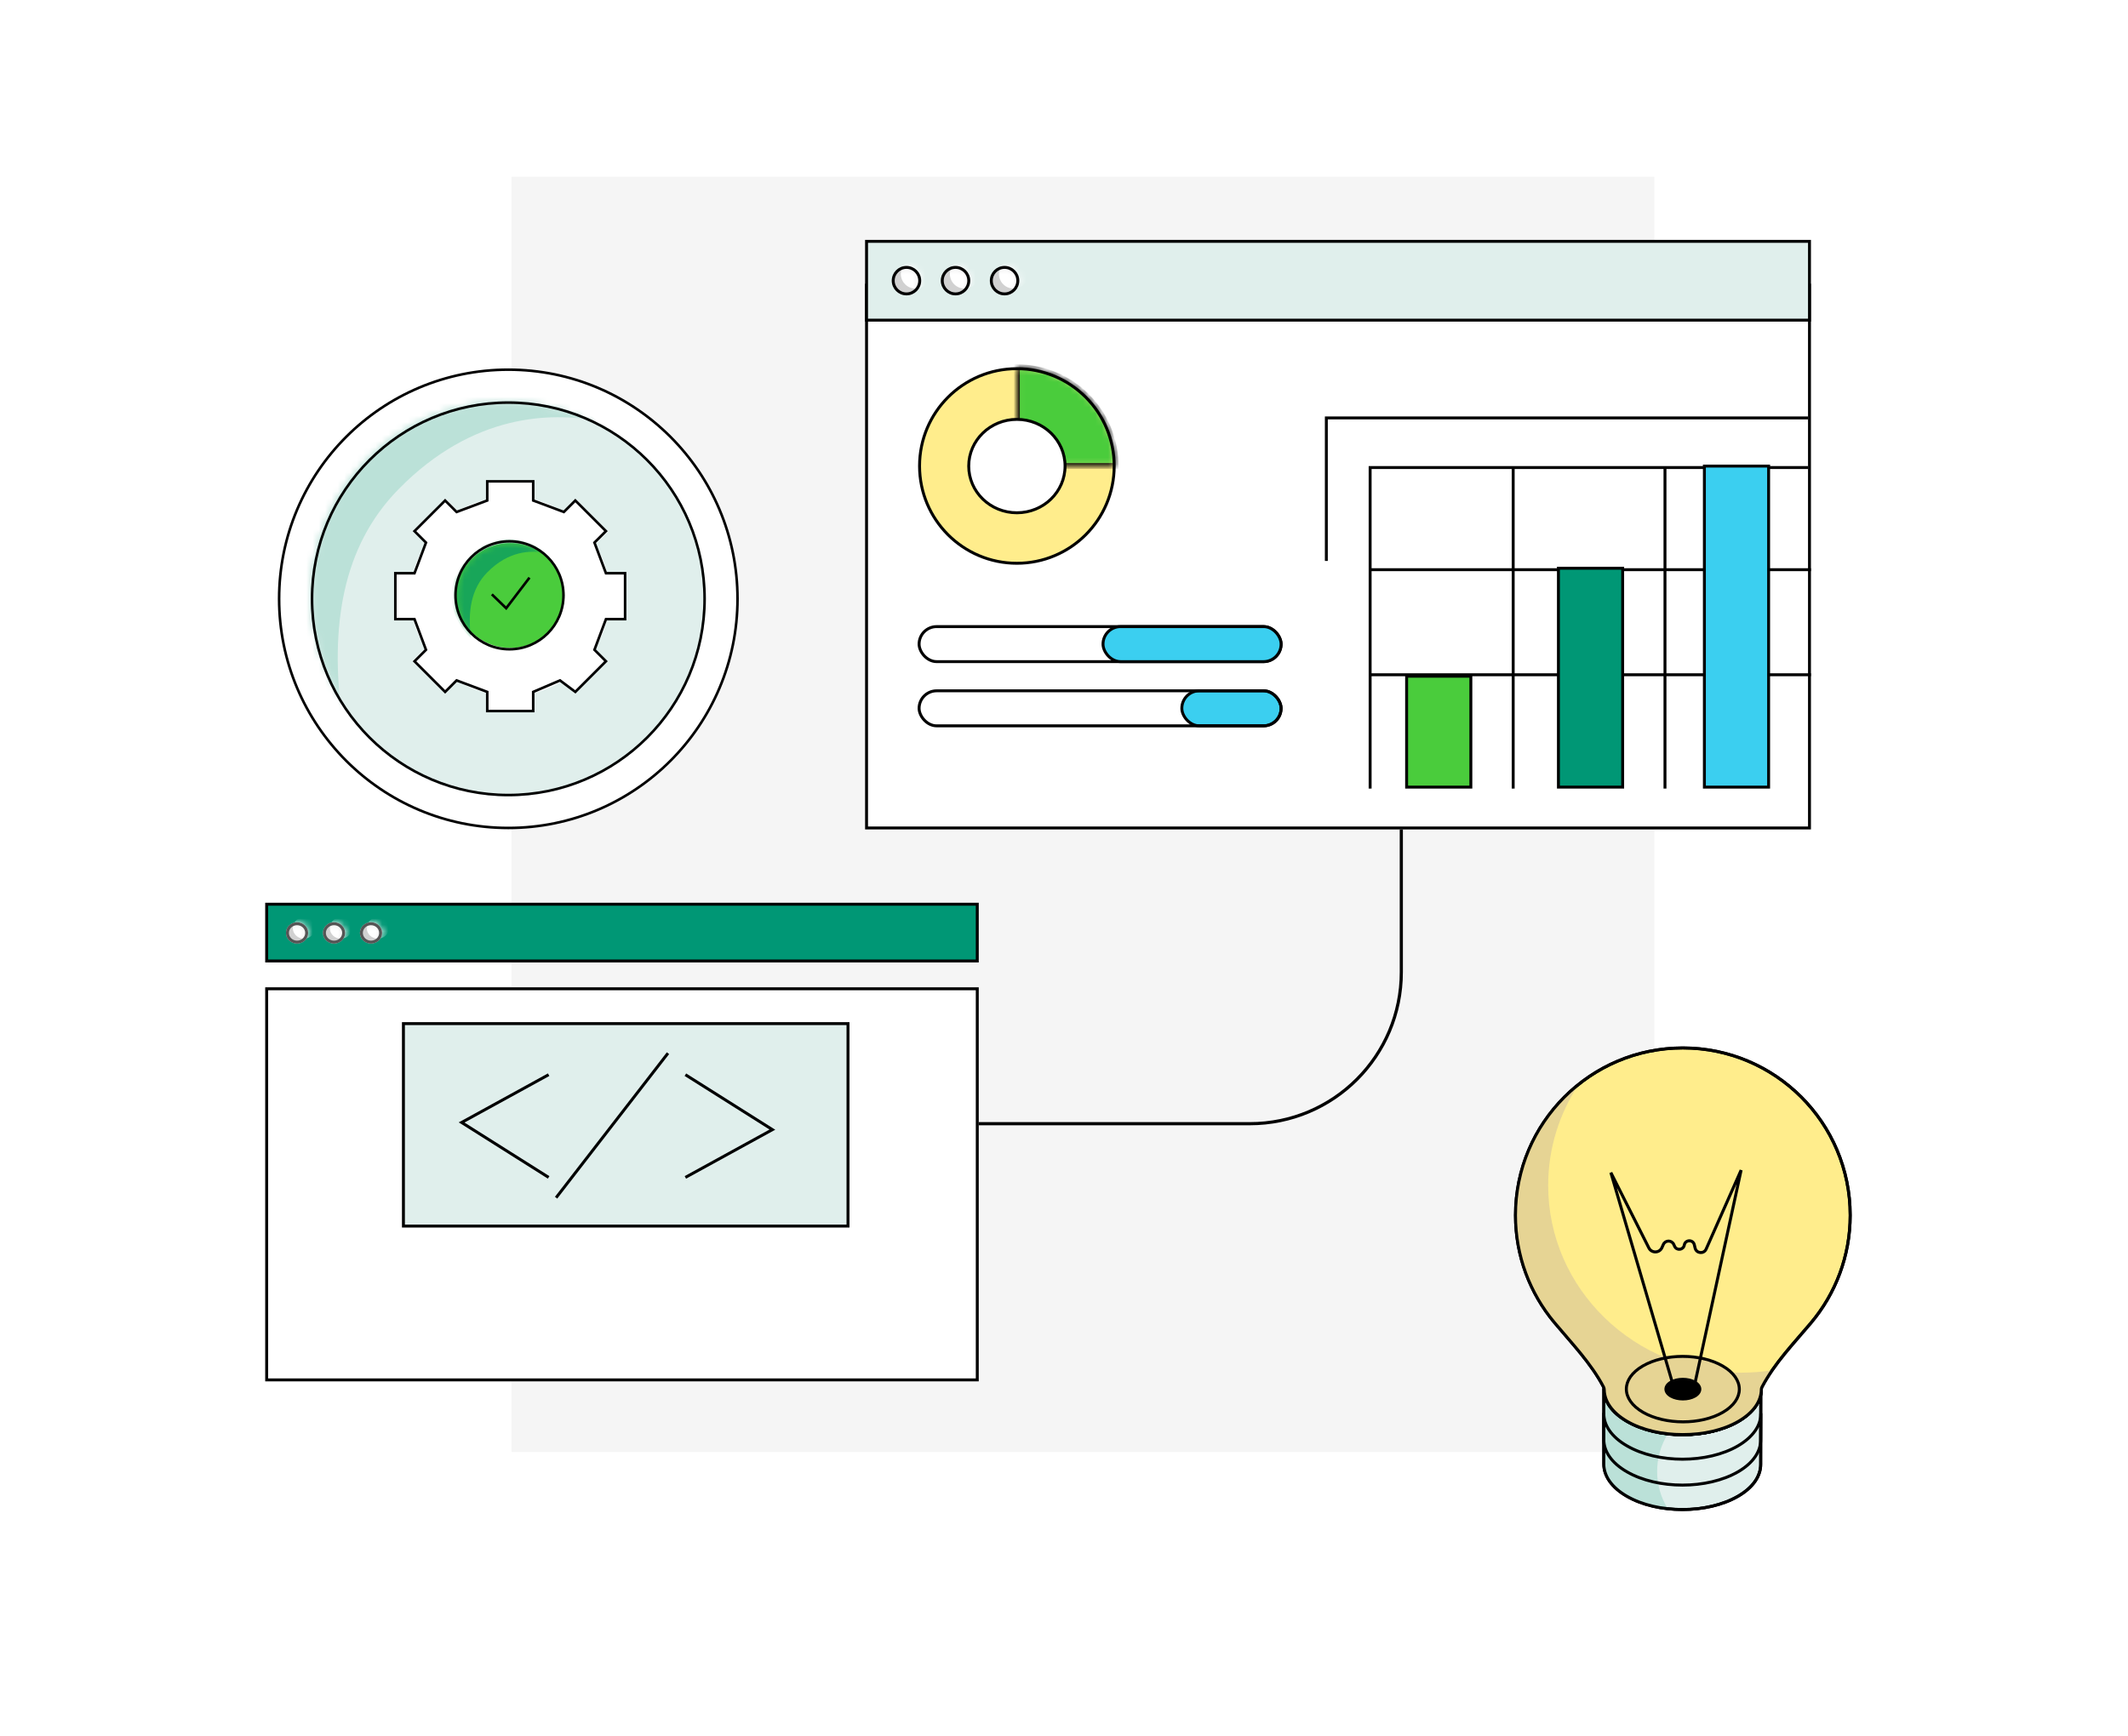<svg width="337" height="275" viewBox="0 0 337 275" fill="none" xmlns="http://www.w3.org/2000/svg"><rect width="337" height="274.353" fill="white"/><rect x="81" y="28" width="181" height="202" fill="#F5F5F5"/><path d="M116 178H197.919C211.173 178 221.919 167.255 221.919 154L221.919 105" stroke="black" stroke-width="0.5"/><g filter="url(#filter0_d_207_25924)"><rect x="42" y="143.379" width="113" height="62.421" fill="white"/><rect x="42.232" y="143.612" width="112.535" height="61.956" stroke="black" stroke-width="0.465"/></g><rect x="42.232" y="143.232" width="112.535" height="8.993" fill="#009775" stroke="black" stroke-width="0.465"/><ellipse cx="47.044" cy="147.781" rx="1.756" ry="1.688" fill="#D1D1D1"/><mask id="mask0_207_25924" style="mask-type:alpha" maskUnits="userSpaceOnUse" x="45" y="146" width="4" height="4"><path d="M48.568 147.781C48.568 148.575 47.894 149.236 47.044 149.236C46.193 149.236 45.52 148.575 45.52 147.781C45.52 146.986 46.193 146.325 47.044 146.325C47.894 146.325 48.568 146.986 48.568 147.781Z" fill="#D1D1D1" stroke="#555555" stroke-width="0.465"/></mask><g mask="url(#mask0_207_25924)"/><mask id="mask1_207_25924" style="mask-type:alpha" maskUnits="userSpaceOnUse" x="45" y="146" width="4" height="4"><path d="M48.568 147.781C48.568 148.575 47.894 149.236 47.044 149.236C46.193 149.236 45.52 148.575 45.52 147.781C45.52 146.986 46.193 146.325 47.044 146.325C47.894 146.325 48.568 146.986 48.568 147.781Z" fill="#D1D1D1" stroke="#555555" stroke-width="0.465"/></mask><g mask="url(#mask1_207_25924)"><path d="M49.881 147.002C49.881 147.934 49.094 148.689 48.125 148.689C47.155 148.689 46.368 147.934 46.368 147.002C46.368 146.07 47.155 145.314 48.125 145.314C49.094 145.314 49.881 146.07 49.881 147.002Z" fill="white"/></g><path d="M48.568 147.78C48.568 148.575 47.894 149.235 47.044 149.235C46.193 149.235 45.52 148.575 45.52 147.78C45.52 146.985 46.193 146.325 47.044 146.325C47.894 146.325 48.568 146.985 48.568 147.78Z" stroke="#555555" stroke-width="0.465"/><ellipse cx="52.898" cy="147.781" rx="1.756" ry="1.688" fill="#D1D1D1"/><mask id="mask2_207_25924" style="mask-type:alpha" maskUnits="userSpaceOnUse" x="51" y="146" width="4" height="4"><path d="M54.422 147.781C54.422 148.575 53.749 149.236 52.898 149.236C52.048 149.236 51.374 148.575 51.374 147.781C51.374 146.986 52.048 146.325 52.898 146.325C53.749 146.325 54.422 146.986 54.422 147.781Z" fill="#D1D1D1" stroke="#555555" stroke-width="0.465"/></mask><g mask="url(#mask2_207_25924)"/><mask id="mask3_207_25924" style="mask-type:alpha" maskUnits="userSpaceOnUse" x="51" y="146" width="4" height="4"><path d="M54.422 147.781C54.422 148.575 53.749 149.236 52.898 149.236C52.048 149.236 51.374 148.575 51.374 147.781C51.374 146.986 52.048 146.325 52.898 146.325C53.749 146.325 54.422 146.986 54.422 147.781Z" fill="#D1D1D1" stroke="#555555" stroke-width="0.465"/></mask><g mask="url(#mask3_207_25924)"><path d="M55.735 147.002C55.735 147.934 54.949 148.689 53.979 148.689C53.009 148.689 52.223 147.934 52.223 147.002C52.223 146.07 53.009 145.314 53.979 145.314C54.949 145.314 55.735 146.07 55.735 147.002Z" fill="white"/></g><path d="M54.422 147.78C54.422 148.575 53.749 149.235 52.898 149.235C52.048 149.235 51.374 148.575 51.374 147.78C51.374 146.985 52.048 146.325 52.898 146.325C53.749 146.325 54.422 146.985 54.422 147.78Z" stroke="#555555" stroke-width="0.465"/><ellipse cx="58.752" cy="147.781" rx="1.756" ry="1.688" fill="#D1D1D1"/><mask id="mask4_207_25924" style="mask-type:alpha" maskUnits="userSpaceOnUse" x="56" y="146" width="5" height="4"><path d="M60.276 147.781C60.276 148.575 59.603 149.236 58.752 149.236C57.902 149.236 57.228 148.575 57.228 147.781C57.228 146.986 57.902 146.325 58.752 146.325C59.603 146.325 60.276 146.986 60.276 147.781Z" fill="#D1D1D1" stroke="#555555" stroke-width="0.465"/></mask><g mask="url(#mask4_207_25924)"/><mask id="mask5_207_25924" style="mask-type:alpha" maskUnits="userSpaceOnUse" x="56" y="146" width="5" height="4"><path d="M60.276 147.781C60.276 148.575 59.603 149.236 58.752 149.236C57.902 149.236 57.228 148.575 57.228 147.781C57.228 146.986 57.902 146.325 58.752 146.325C59.603 146.325 60.276 146.986 60.276 147.781Z" fill="#D1D1D1" stroke="#555555" stroke-width="0.465"/></mask><g mask="url(#mask5_207_25924)"><path d="M61.59 147.002C61.59 147.934 60.803 148.689 59.833 148.689C58.863 148.689 58.077 147.934 58.077 147.002C58.077 146.07 58.863 145.314 59.833 145.314C60.803 145.314 61.59 146.07 61.59 147.002Z" fill="white"/></g><path d="M60.276 147.78C60.276 148.575 59.603 149.235 58.752 149.235C57.902 149.235 57.228 148.575 57.228 147.78C57.228 146.985 57.902 146.325 58.752 146.325C59.603 146.325 60.276 146.985 60.276 147.78Z" stroke="#555555" stroke-width="0.465"/><rect x="63.888" y="162.146" width="70.406" height="32.07" fill="#E0EFEC" stroke="black" stroke-width="0.465"/><path d="M105.784 166.833L88.066 189.721" stroke="black" stroke-width="0.465"/><path d="M86.885 170.238L73.104 177.804L86.885 186.506" stroke="black" stroke-width="0.465"/><path d="M108.54 186.506L122.32 178.94L108.54 170.238" stroke="black" stroke-width="0.465"/><g filter="url(#filter1_d_207_25924)"><circle cx="80.5" cy="83.5" r="36.297" fill="white" stroke="black" stroke-width="0.406"/><circle cx="80.5" cy="83.5" r="31.286" fill="#E0EFEC"/><path d="M99.719 85.654C99.719 94.652 92.425 101.946 83.427 101.946C74.429 101.946 67.135 94.652 67.135 85.654C67.135 76.656 74.429 69.362 83.427 69.362C92.425 69.362 99.719 76.656 99.719 85.654Z" fill="#E0EFEC"/><path d="M79.667 66.851H87.187V73.117H79.667V66.851Z" fill="#E0EFEC"/><path d="M79.667 98.181H87.187V104.448H79.667V98.181Z" fill="#E0EFEC"/><path d="M102.226 81.888L102.226 89.407L95.96 89.407L95.96 81.888L102.226 81.888Z" fill="#E0EFEC"/><path d="M70.895 81.888L70.895 89.407L64.629 89.407L64.629 81.888L70.895 81.888Z" fill="#E0EFEC"/><path d="M94.106 69.726L99.408 75.058L94.965 79.477L89.663 74.145L94.106 69.726Z" fill="#E0EFEC"/><path d="M71.889 91.818L77.192 97.15L72.748 101.568L67.446 96.236L71.889 91.818Z" fill="#E0EFEC"/><path d="M94.106 69.726L99.408 75.058L94.965 79.477L89.663 74.145L94.106 69.726Z" fill="#E0EFEC"/><path d="M71.889 91.818L77.192 97.15L72.748 101.568L67.446 96.236L71.889 91.818Z" fill="#E0EFEC"/><path d="M99.348 96.326L94.016 101.628L89.598 97.185L94.93 91.883L99.348 96.326Z" fill="#E0EFEC"/><path d="M77.257 74.109L71.925 79.411L67.506 74.968L72.838 69.666L77.257 74.109Z" fill="#E0EFEC"/><path d="M79.667 66.848V69.981L74.654 71.861L72.775 69.981L67.762 74.994L69.642 76.874L67.762 81.887H64.629V89.406H67.762L69.642 94.419L67.762 96.299L72.775 101.312L74.654 99.432L79.667 101.312V104.445H87.187V101.312L91.573 99.432L94.079 101.312L99.092 96.299L97.213 94.419L99.092 89.406H102.225V81.887H99.092L97.213 76.874L99.092 74.994L94.079 69.981L92.2 71.861L87.187 69.981V66.848H79.667Z" fill="#E0EFEC"/><path d="M96.568 83.091C96.568 91.799 89.509 98.858 80.801 98.858C72.094 98.858 65.035 91.799 65.035 83.091C65.035 74.384 72.094 67.325 80.801 67.325C89.509 67.325 96.568 74.384 96.568 83.091Z" fill="white"/><path d="M77.163 64.897H84.44V70.961H77.163V64.897Z" fill="white"/><path d="M77.163 95.216H84.44V101.28H77.163V95.216Z" fill="white"/><path d="M98.993 79.447L98.993 86.724L92.93 86.724L92.93 79.447L98.993 79.447Z" fill="white"/><path d="M68.674 79.447L68.674 86.724L62.61 86.724L62.61 79.447L68.674 79.447Z" fill="white"/><path d="M91.136 67.678L96.267 72.838L91.967 77.114L86.836 71.954L91.136 67.678Z" fill="white"/><path d="M69.636 89.057L74.767 94.217L70.467 98.493L65.336 93.333L69.636 89.057Z" fill="white"/><path d="M91.136 67.678L96.267 72.838L91.967 77.114L86.836 71.954L91.136 67.678Z" fill="white"/><path d="M69.636 89.057L74.767 94.217L70.467 98.493L65.336 93.333L69.636 89.057Z" fill="white"/><path d="M96.209 93.419L91.049 98.55L86.773 94.25L91.933 89.12L96.209 93.419Z" fill="white"/><path d="M74.83 71.92L69.67 77.05L65.394 72.751L70.554 67.62L74.83 71.92Z" fill="white"/><path d="M77.163 64.894V67.926L72.312 69.745L70.493 67.926L65.641 72.777L67.461 74.596L65.641 79.447H62.609V86.724H65.641L67.461 91.575L65.641 93.394L70.493 98.246L72.312 96.426L77.163 98.246V101.278H84.44V98.246L88.685 96.426L91.11 98.246L95.962 93.394L94.142 91.575L95.962 86.724H98.993V79.447H95.962L94.142 74.596L95.962 72.777L91.11 67.926L89.291 69.745L84.44 67.926V64.894H77.163Z" stroke="black" stroke-width="0.406"/><ellipse cx="80.809" cy="82.98" rx="8.58" ry="8.303" fill="#4ACC3C"/><mask id="mask6_207_25924" style="mask-type:alpha" maskUnits="userSpaceOnUse" x="72" y="74" width="18" height="18"><circle cx="80.823" cy="83.172" r="8.593" fill="#F1FFF7" stroke="black" stroke-width="0.406"/></mask><g mask="url(#mask6_207_25924)"><mask id="mask7_207_25924" style="mask-type:alpha" maskUnits="userSpaceOnUse" x="72" y="74" width="18" height="18"><circle cx="80.823" cy="83.171" r="8.599" fill="#F1FFF7" stroke="black" stroke-width="0.406"/></mask><g mask="url(#mask7_207_25924)"><path d="M74.405 76.618C68.96 82.177 72.388 87.755 74.588 89.772C74.038 85.554 74.588 81.941 77.155 79.32C80.568 75.835 84.144 75.832 86.141 76.202C84.674 74.368 78.761 72.169 74.405 76.618Z" fill="#18A659"/></g></g><mask id="mask8_207_25924" style="mask-type:alpha" maskUnits="userSpaceOnUse" x="49" y="52" width="62" height="62"><circle cx="79.871" cy="82.871" r="30.454" fill="#F1FFF7" stroke="black" stroke-width="0.406"/></mask><g mask="url(#mask8_207_25924)"><path d="M53.523 56.738C34.561 76.1 46.498 95.528 54.162 102.554C52.246 87.864 54.162 75.279 63.103 66.149C74.988 54.014 87.445 54 94.399 55.291C89.289 48.904 68.696 41.246 53.523 56.738Z" fill="#BBE1D8"/></g><path d="M77.893 82.793L80.163 84.99L83.852 80.148" stroke="black" stroke-width="0.406"/><circle cx="80.686" cy="82.942" r="8.55" stroke="black" stroke-width="0.406"/><circle cx="80.5" cy="83.5" r="31.083" stroke="black" stroke-width="0.406"/></g><g filter="url(#filter2_d_207_25924)"><rect x="137" y="38.462" width="149.79" height="86.453" fill="white"/><rect x="137.231" y="38.693" width="149.327" height="85.99" stroke="black" stroke-width="0.462"/></g><rect x="137.231" y="38.231" width="149.327" height="12.482" fill="#E0EFEC" stroke="black" stroke-width="0.462"/><circle cx="143.553" cy="44.457" r="2.33" fill="#D1D1D1"/><mask id="mask9_207_25924" style="mask-type:alpha" maskUnits="userSpaceOnUse" x="141" y="42" width="5" height="5"><circle cx="143.553" cy="44.457" r="2.099" fill="#D1D1D1" stroke="black" stroke-width="0.462"/></mask><g mask="url(#mask9_207_25924)"/><mask id="mask10_207_25924" style="mask-type:alpha" maskUnits="userSpaceOnUse" x="141" y="42" width="5" height="5"><circle cx="143.553" cy="44.457" r="2.099" fill="#D1D1D1" stroke="black" stroke-width="0.462"/></mask><g mask="url(#mask10_207_25924)"><path d="M147.317 43.382C147.317 44.669 146.274 45.712 144.987 45.712C143.7 45.712 142.657 44.669 142.657 43.382C142.657 42.095 143.7 41.052 144.987 41.052C146.274 41.052 147.317 42.095 147.317 43.382Z" fill="white"/></g><circle cx="143.553" cy="44.457" r="2.099" stroke="black" stroke-width="0.462"/><circle cx="151.321" cy="44.457" r="2.33" fill="#D1D1D1"/><mask id="mask11_207_25924" style="mask-type:alpha" maskUnits="userSpaceOnUse" x="148" y="42" width="6" height="5"><circle cx="151.321" cy="44.457" r="2.099" fill="#D1D1D1" stroke="black" stroke-width="0.462"/></mask><g mask="url(#mask11_207_25924)"/><mask id="mask12_207_25924" style="mask-type:alpha" maskUnits="userSpaceOnUse" x="148" y="42" width="6" height="5"><circle cx="151.321" cy="44.457" r="2.099" fill="#D1D1D1" stroke="black" stroke-width="0.462"/></mask><g mask="url(#mask12_207_25924)"><path d="M155.085 43.382C155.085 44.669 154.041 45.712 152.755 45.712C151.468 45.712 150.424 44.669 150.424 43.382C150.424 42.095 151.468 41.052 152.755 41.052C154.041 41.052 155.085 42.095 155.085 43.382Z" fill="white"/></g><circle cx="151.321" cy="44.457" r="2.099" stroke="black" stroke-width="0.462"/><circle cx="159.088" cy="44.457" r="2.33" fill="#D1D1D1"/><mask id="mask13_207_25924" style="mask-type:alpha" maskUnits="userSpaceOnUse" x="156" y="42" width="6" height="5"><circle cx="159.088" cy="44.457" r="2.099" fill="#D1D1D1" stroke="black" stroke-width="0.462"/></mask><g mask="url(#mask13_207_25924)"/><mask id="mask14_207_25924" style="mask-type:alpha" maskUnits="userSpaceOnUse" x="156" y="42" width="6" height="5"><circle cx="159.088" cy="44.457" r="2.099" fill="#D1D1D1" stroke="black" stroke-width="0.462"/></mask><g mask="url(#mask14_207_25924)"><path d="M162.852 43.382C162.852 44.669 161.809 45.712 160.522 45.712C159.235 45.712 158.192 44.669 158.192 43.382C158.192 42.095 159.235 41.052 160.522 41.052C161.809 41.052 162.852 42.095 162.852 43.382Z" fill="white"/></g><circle cx="159.088" cy="44.457" r="2.099" stroke="black" stroke-width="0.462"/><circle cx="161.037" cy="73.813" r="15.412" fill="#FFED8C" stroke="black" stroke-width="0.462"/><mask id="path-79-inside-1_207_25924" fill="white"><path d="M176.68 73.813C176.68 71.759 176.275 69.725 175.489 67.827C174.703 65.929 173.55 64.205 172.098 62.752C170.645 61.3 168.921 60.147 167.023 59.361C165.125 58.575 163.091 58.17 161.037 58.17L161.037 73.813H176.68Z"/></mask><path d="M176.68 73.813C176.68 71.759 176.275 69.725 175.489 67.827C174.703 65.929 173.55 64.205 172.098 62.752C170.645 61.3 168.921 60.147 167.023 59.361C165.125 58.575 163.091 58.17 161.037 58.17L161.037 73.813H176.68Z" fill="#4ACC3C" stroke="black" stroke-width="0.925" mask="url(#path-79-inside-1_207_25924)"/><path d="M168.668 73.829C168.668 77.908 165.26 81.226 161.04 81.226C156.821 81.226 153.412 77.908 153.412 73.829C153.412 69.75 156.821 66.432 161.04 66.432C165.26 66.432 168.668 69.75 168.668 73.829Z" fill="white" stroke="black" stroke-width="0.462"/><rect x="145.553" y="99.257" width="57.327" height="5.548" rx="2.774" stroke="black" stroke-width="0.462"/><rect x="174.679" y="99.257" width="28.201" height="5.548" rx="2.774" fill="#3BCFF0" stroke="black" stroke-width="0.462"/><rect x="187.161" y="109.428" width="15.719" height="5.548" rx="2.774" fill="#3BCFF0" stroke="black" stroke-width="0.462"/><rect x="145.553" y="109.428" width="57.327" height="5.548" rx="2.774" stroke="black" stroke-width="0.462"/><path d="M216.98 124.915V74.061H286.327" stroke="black" stroke-width="0.462"/><path d="M210.046 88.854V66.201H286.327" stroke="black" stroke-width="0.462"/><path d="M239.634 74.061V124.915" stroke="black" stroke-width="0.462"/><path d="M263.674 74.061V124.915" stroke="black" stroke-width="0.462"/><path d="M216.98 90.242H286.79" stroke="black" stroke-width="0.462"/><path d="M216.98 106.885H286.79" stroke="black" stroke-width="0.462"/><rect x="222.759" y="107.116" width="10.171" height="17.568" fill="#4ACC3C" stroke="black" stroke-width="0.462"/><rect x="246.8" y="90.01" width="10.171" height="34.673" fill="#009775" stroke="black" stroke-width="0.462"/><rect x="269.915" y="73.83" width="10.171" height="50.855" fill="#3BCFF0" stroke="black" stroke-width="0.462"/><path d="M287.339 193.382C287.339 181.875 278.011 172.547 266.504 172.547" stroke="url(#paint0_linear_207_25924)" stroke-width="0.473" stroke-linecap="round" stroke-linejoin="round"/><path d="M253.987 231.902C253.981 233.762 255.198 235.608 257.654 237.019C262.514 239.827 270.389 239.815 275.231 237.019C277.644 235.626 278.833 233.795 278.832 231.96L278.849 220.094C278.851 221.929 277.636 223.753 275.233 225.162C270.4 227.974 262.525 227.986 257.655 225.161C255.199 223.75 253.973 221.889 253.988 220.044L253.987 231.902Z" fill="#E0EFEC" stroke="black" stroke-width="0.473" stroke-linejoin="round"/><path d="M253.987 231.902C253.981 233.762 255.198 235.608 257.654 237.019C259.487 238.078 261.748 238.736 264.115 238.994C261.872 235.364 261.872 230.778 264.115 227.148C261.75 226.887 259.489 226.225 257.655 225.161C255.229 223.767 254.003 221.933 253.988 220.11L253.988 220.044C253.988 220.066 253.988 220.088 253.988 220.11L253.987 231.902Z" fill="#BBE1D8"/><path d="M253.987 228.029C253.981 229.89 255.198 231.735 257.654 233.146C262.514 235.954 270.389 235.943 275.232 233.147C277.645 231.754 278.833 229.923 278.832 228.088L278.85 223.964C278.851 225.798 277.637 227.622 275.233 229.032C270.4 231.844 262.525 231.856 257.655 229.031C255.2 227.62 253.974 225.758 253.989 223.914L253.987 228.029Z" stroke="black" stroke-width="0.473" stroke-linejoin="round"/><path d="M253.987 231.902C253.981 233.762 255.198 235.608 257.654 237.019C262.514 239.827 270.389 239.815 275.231 237.019C277.644 235.626 278.833 233.795 278.832 231.96L278.849 220.094C278.851 221.929 277.636 223.753 275.233 225.162C270.4 227.974 262.525 227.986 257.655 225.161C255.199 223.75 253.973 221.889 253.988 220.044L253.987 231.902Z" stroke="black" stroke-width="0.473" stroke-linejoin="round"/><path d="M275.323 225.138C280.156 222.327 280.143 217.778 275.273 214.954C270.403 212.129 262.528 212.141 257.695 214.953C252.862 217.765 252.876 222.313 257.745 225.138C262.622 227.937 270.49 227.95 275.323 225.138Z" fill="#B5F4FD" stroke="black" stroke-width="0.473" stroke-linejoin="round"/><path d="M279.03 219.716C281.021 215.933 284.049 212.82 286.799 209.549C290.673 204.941 293.007 198.995 293.007 192.503C293.007 177.866 281.141 166 266.503 166C251.866 166 240 177.866 240 192.503C240 198.968 242.314 204.892 246.16 209.491C248.913 212.786 251.953 215.915 253.953 219.714V219.714C254.02 219.842 254.051 219.986 254.053 220.131C254.078 221.947 255.283 223.755 257.666 225.142C260.092 226.553 263.283 227.253 266.477 227.245C269.68 227.257 272.884 226.558 275.318 225.142C277.701 223.755 278.906 221.946 278.931 220.129C278.933 219.985 278.963 219.843 279.03 219.716V219.716Z" fill="#FFED8C" stroke="black" stroke-width="0.473" stroke-linejoin="round"/><path fill-rule="evenodd" clip-rule="evenodd" d="M250.022 171.748C243.916 176.603 240.001 184.096 240.001 192.504C240.001 198.968 242.316 204.892 246.161 209.492C246.738 210.181 247.327 210.864 247.916 211.547C250.142 214.125 252.373 216.71 253.954 219.714C254.022 219.842 254.052 219.986 254.054 220.131C254.08 221.947 255.285 223.755 257.668 225.142C260.094 226.553 263.285 227.253 266.478 227.246C269.682 227.258 272.885 226.558 275.319 225.142C277.703 223.755 278.908 221.946 278.932 220.129C278.934 219.985 278.965 219.843 279.032 219.716C279.517 218.793 280.064 217.911 280.654 217.056C279.051 217.308 277.407 217.439 275.73 217.439C258.856 217.439 245.176 204.161 245.176 187.781C245.176 181.874 246.956 176.371 250.022 171.748Z" fill="#E6D494"/><path d="M272.847 223.713C276.326 221.689 276.317 218.415 272.811 216.382C269.306 214.349 263.637 214.357 260.158 216.381C256.679 218.406 256.689 221.68 260.194 223.713C263.705 225.728 269.368 225.737 272.847 223.713Z" fill="#E6D494" stroke="black" stroke-width="0.473" stroke-linejoin="round"/><path d="M279.03 219.716C281.021 215.933 284.049 212.82 286.799 209.549C290.673 204.941 293.007 198.995 293.007 192.503C293.007 177.866 281.141 166 266.503 166C251.866 166 240 177.866 240 192.503C240 198.968 242.314 204.892 246.16 209.491C248.913 212.786 251.953 215.915 253.953 219.714V219.714C254.02 219.842 254.051 219.986 254.053 220.131C254.078 221.947 255.283 223.755 257.666 225.142C260.092 226.553 263.283 227.253 266.477 227.245C269.68 227.257 272.884 226.558 275.318 225.142C277.701 223.755 278.906 221.946 278.931 220.129C278.933 219.985 278.963 219.843 279.03 219.716V219.716Z" stroke="black" stroke-width="0.473" stroke-linejoin="round"/><path d="M268.411 221.148C269.455 220.54 269.452 219.558 268.4 218.948C267.348 218.338 265.647 218.34 264.603 218.948C263.559 219.555 263.562 220.538 264.614 221.148C265.667 221.752 267.367 221.755 268.411 221.148Z" fill="black" stroke="black" stroke-width="0.473" stroke-linejoin="round"/><path d="M265.198 220.216L255.104 185.747L261.122 197.68C261.558 198.544 262.802 198.513 263.194 197.628L263.413 197.134C263.731 196.417 264.747 196.415 265.067 197.13L265.196 197.417C265.523 198.147 266.598 198.011 266.733 197.223V197.223C266.882 196.355 268.113 196.314 268.319 197.17L268.448 197.707C268.655 198.565 269.833 198.672 270.191 197.864L275.731 185.353L268.184 220.216" stroke="black" stroke-width="0.473"/><defs><filter id="filter0_d_207_25924" x="38.281" y="143.379" width="120.437" height="79.155" filterUnits="userSpaceOnUse" color-interpolation-filters="sRGB"><feFlood flood-opacity="0" result="BackgroundImageFix"/><feColorMatrix in="SourceAlpha" type="matrix" values="0 0 0 0 0 0 0 0 0 0 0 0 0 0 0 0 0 0 127 0" result="hardAlpha"/><feOffset dy="13.015"/><feGaussianBlur stdDeviation="1.859"/><feComposite in2="hardAlpha" operator="out"/><feColorMatrix type="matrix" values="0 0 0 0 0 0 0 0 0 0 0 0 0 0 0 0 0 0 0.05 0"/><feBlend mode="normal" in2="BackgroundImageFix" result="effect1_dropShadow_207_25924"/><feBlend mode="normal" in="SourceGraphic" in2="effect1_dropShadow_207_25924" result="shape"/></filter><filter id="filter1_d_207_25924" x="40.756" y="47" width="79.489" height="87.6" filterUnits="userSpaceOnUse" color-interpolation-filters="sRGB"><feFlood flood-opacity="0" result="BackgroundImageFix"/><feColorMatrix in="SourceAlpha" type="matrix" values="0 0 0 0 0 0 0 0 0 0 0 0 0 0 0 0 0 0 127 0" result="hardAlpha"/><feOffset dy="11.355"/><feGaussianBlur stdDeviation="1.622"/><feComposite in2="hardAlpha" operator="out"/><feColorMatrix type="matrix" values="0 0 0 0 0 0 0 0 0 0 0 0 0 0 0 0 0 0 0.05 0"/><feBlend mode="normal" in2="BackgroundImageFix" result="effect1_dropShadow_207_25924"/><feBlend mode="normal" in="SourceGraphic" in2="effect1_dropShadow_207_25924" result="shape"/></filter><filter id="filter2_d_207_25924" x="135.151" y="38.462" width="153.488" height="94.774" filterUnits="userSpaceOnUse" color-interpolation-filters="sRGB"><feFlood flood-opacity="0" result="BackgroundImageFix"/><feColorMatrix in="SourceAlpha" type="matrix" values="0 0 0 0 0 0 0 0 0 0 0 0 0 0 0 0 0 0 127 0" result="hardAlpha"/><feOffset dy="6.472"/><feGaussianBlur stdDeviation="0.925"/><feComposite in2="hardAlpha" operator="out"/><feColorMatrix type="matrix" values="0 0 0 0 0 0 0 0 0 0 0 0 0 0 0 0 0 0 0.1 0"/><feBlend mode="normal" in2="BackgroundImageFix" result="effect1_dropShadow_207_25924"/><feBlend mode="normal" in="SourceGraphic" in2="effect1_dropShadow_207_25924" result="shape"/></filter><linearGradient id="paint0_linear_207_25924" x1="269.36" y1="172.547" x2="286.414" y2="189.662" gradientUnits="userSpaceOnUse"><stop stop-color="white" stop-opacity="0"/><stop offset="0.535" stop-color="white"/><stop offset="1" stop-color="white" stop-opacity="0"/></linearGradient></defs></svg>